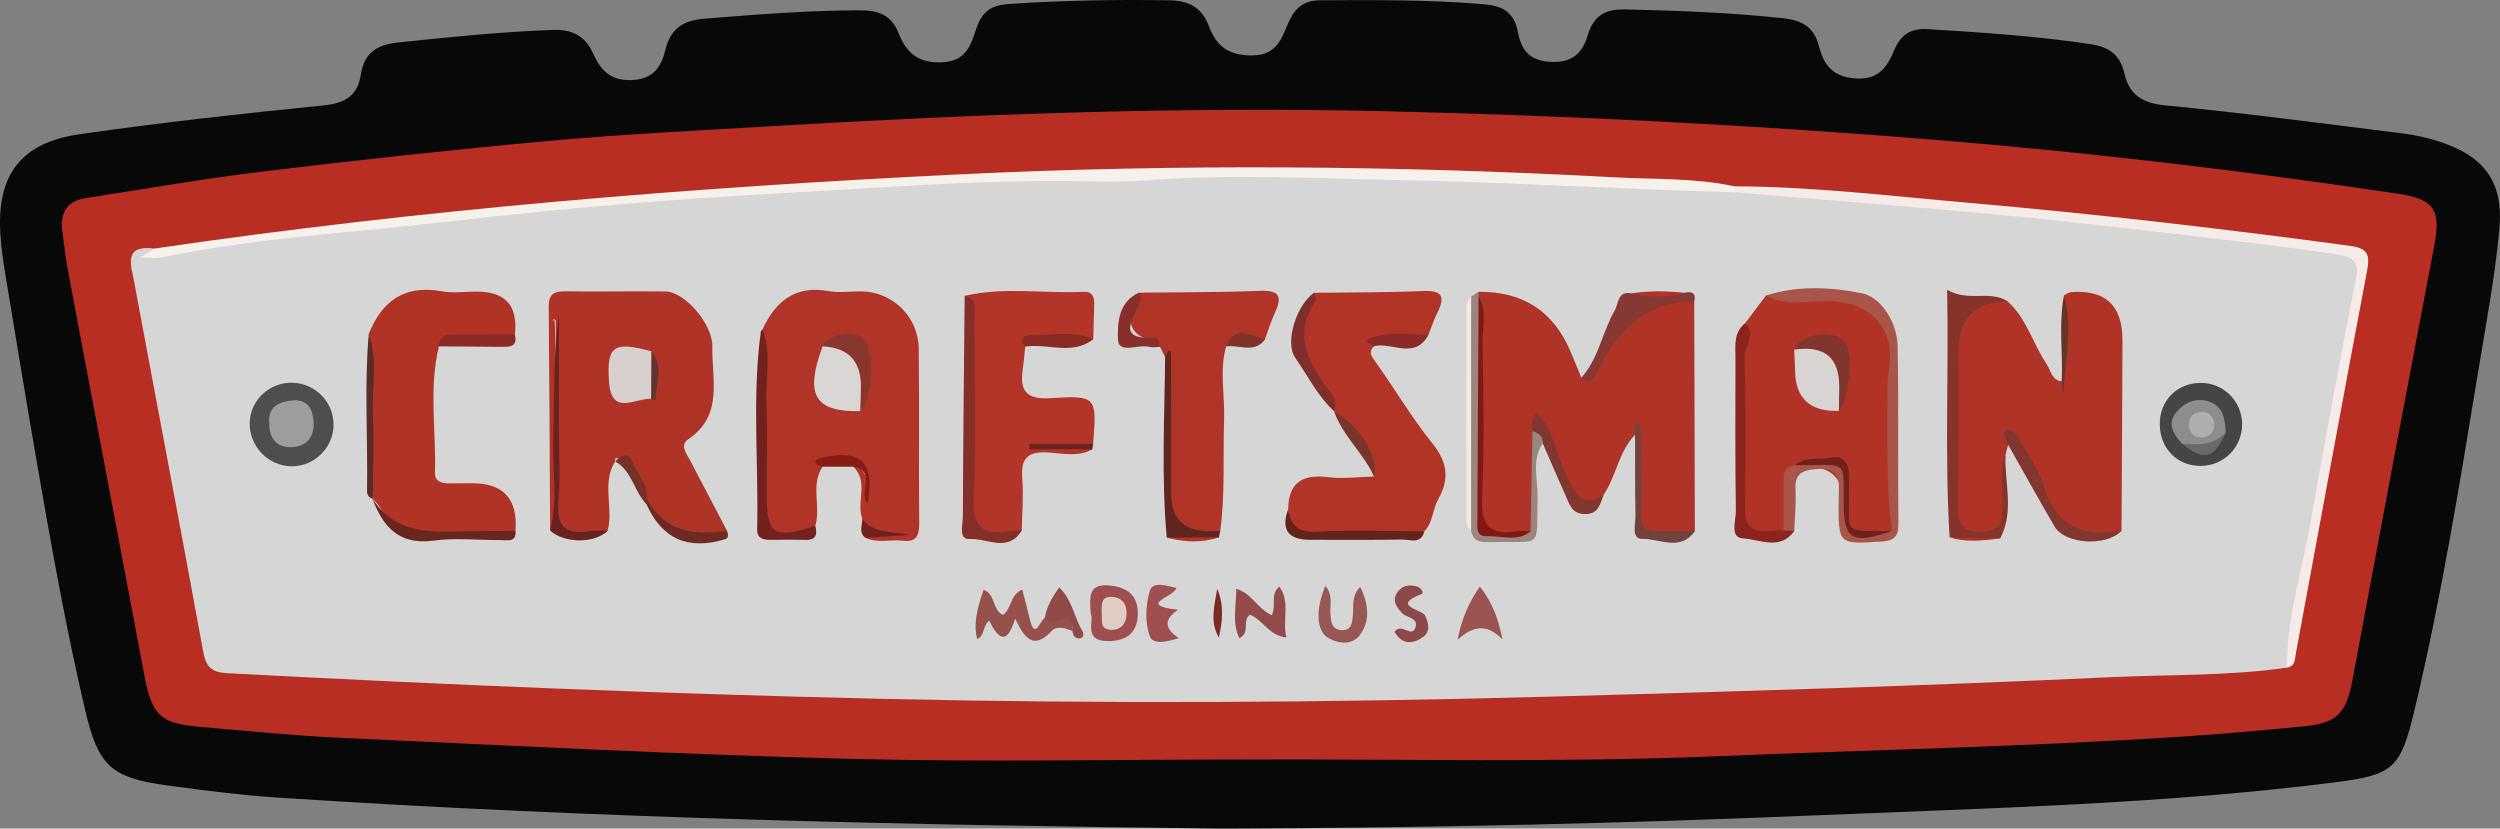 <?xml version="1.0" encoding="UTF-8"?><svg id="a" xmlns="http://www.w3.org/2000/svg" viewBox="0 0 874 289.66"><rect x="0" y="0" width="874" height="289.66" fill="#808080" stroke="none"/><defs><style>.b{fill:#61231c;}.c{fill:#5a2b28;}.d{fill:#8d4947;}.e{fill:#81362f;}.f{fill:#975754;}.g{fill:#f3eae5;}.h{fill:#612520;}.i{fill:#7b2922;}.j{fill:#af3326;}.k{fill:#aeaeae;}.l{fill:#b13429;}.m{fill:#86332a;}.n{fill:#7f2e2b;}.o{fill:#d7d4d3;}.p{fill:#e2cdc4;}.q{fill:#71211b;}.r{fill:#d6d6d6;}.s{fill:#753128;}.t{fill:#8d8d8d;}.u{fill:#f6f1eb;}.v{fill:#813228;}.w{fill:#72433e;}.x{fill:#a9554a;}.y{fill:#696969;}.z{fill:#af3327;}.aa{fill:#883833;}.ab{fill:#72211a;}.ac{fill:#852f28;}.ad{fill:#b03326;}.ae{fill:#9d9d9f;}.af{fill:#080808;}.ag{fill:#9b8580;}.ah{fill:#653628;}.ai{fill:#8b2a26;}.aj{fill:#4f4e4f;}.ak{fill:#97514c;}.al{fill:#924947;}.am{fill:#77352b;}.an{fill:#d9d6d5;}.ao{fill:#8c241e;}.ap{fill:#6e2a22;}.aq{fill:#924b4a;}.ar{fill:#9a5350;}.as{fill:#8c2925;}.at{fill:#d8d0ce;}.au{fill:#821812;}.av{fill:#89362e;}.aw{fill:#b92e23;}.ax{fill:#69221d;}.ay{fill:#9e4e4f;}.az{fill:#82352d;}.ba{fill:#892f2b;}.bb{fill:#b03327;}.bc{fill:#662422;}.bd{fill:#63342d;}.be{fill:#a04f51;}.bf{fill:#f5ece9;}.bg{fill:#69261f;}.bh{fill:#b13427;}.bi{fill:#454545;}.bj{fill:#b03427;}.bk{fill:#871c14;}.bl{fill:#b13327;}.bm{fill:#8a2a22;}.bn{fill:#b33428;}.bo{fill:#72211e;}.bp{fill:#813630;}</style></defs><path class="af" d="M426.31,289.66c-103.21-1.16-216.2-3.39-329.03-10.81-13-.85-25.96-2.51-38.88-4.27-19.63-2.68-24.04-6.81-28.6-26.22-6.7-28.5-11.82-57.31-16.82-86.15-3.85-22.25-7.52-44.52-11.2-66.8-.73-4.39-1.34-8.82-1.64-13.26-1.38-20.75,6.92-32.23,27.62-35.22,28.33-4.1,56.82-7.21,85.31-10.08,7.52-.76,11.95-3.29,13.08-10.76,1.12-7.44,5.4-10.43,12.86-11.22,18.05-1.9,36.07-3.76,54.22-4.4,6.96-.25,11.39,2.08,14.24,8.45,2.6,5.79,6.29,9.59,13.94,9.04,7.53-.55,9.86-5.07,11.28-10.78,1.82-7.34,6.32-10.08,13.62-10.66,18.1-1.44,36.16-2.9,54.34-2.92,6.44,0,10.98,1.63,13.5,7.99,2.63,6.64,6.59,10.52,15.06,10.19,8.9-.35,10.25-6.4,12.23-12.15,1.94-5.62,5.18-7.81,11.06-8.22C371.27,.13,390.02-.19,408.82,.1c7.01,.11,11.46,2.66,13.87,9.16,2.59,6.99,7.02,10.21,15.15,10.12,8.24-.09,10.05-5.48,12.36-10.95,2.18-5.15,5.12-8.31,11.28-8.34,19.11-.09,38.19-.23,57.27,1.39,6.51,.55,10.59,2.73,11.88,9.63,1.1,5.92,3.66,10.04,11.24,10.5,7.74,.46,11.31-2.95,13.18-9.26,2.04-6.9,6.12-9.24,13.33-9.06,18.47,.45,36.9,1.09,55.29,3.11,6.35,.7,10.55,3.09,12.25,9.79,1.53,6.03,4.4,10.43,12.18,11.18,8.43,.81,11.52-3.65,14.1-9.79,2.21-5.26,5.55-7.77,11.63-7.4,19.06,1.16,38.1,2.41,57.01,5.25,6.42,.96,10.37,3.66,11.86,10.3,1.64,7.29,6.21,10.33,14.23,11.1,27.85,2.69,55.61,6.41,83.39,9.86,4.08,.51,8.16,1.44,12.08,2.68,15.83,5.01,22.89,14.03,21.4,30.51-1.51,16.74-4.69,33.35-7.42,49.97-6.5,39.54-12.92,79.11-22.2,118.13-4.99,20.96-7.42,22.94-28.42,25.59-59.78,7.55-119.96,8.92-180.06,11.44-66.49,2.78-133.02,4.42-209.4,4.67Z"/><path class="aw" d="M435.38,265.52c-46.16,0-92.35,.95-138.49-.24-59.44-1.53-118.83-4.64-178.23-7.36-16.18-.74-32.32-2.41-48.47-3.78-14.2-1.21-17.09-4.04-19.73-18.09-8.8-46.74-17.68-93.46-26.47-140.2-.94-4.98-1.58-10.02-2.21-15.04-.79-6.31,1.54-10.55,8.22-11.57,20.67-3.16,41.29-6.81,62.04-9.31,33.41-4.02,66.87-7.67,100.38-10.72,25-2.28,50.1-3.48,75.17-4.97,72.42-4.32,144.89-7.05,217.45-5.34,63.89,1.51,127.73,4.81,191.41,9.98,54.08,4.39,108,10.84,161.7,18.82,13,1.93,15.27,5.56,12.81,18.47-9.63,50.46-19.13,100.94-28.52,151.45-2.16,11.65-5.21,15.16-17.13,16.31-15.5,1.5-31.02,2.89-46.56,3.86-53.01,3.32-106.12,4.4-159.18,6.61-54.73,2.27-109.47,.91-164.2,1.13Z"/><path class="r" d="M799.49,233.41c-20.51,2.97-41.23,2.38-61.84,3.34-65.46,3.06-130.96,5.02-196.48,6.81-77.65,2.12-155.27,2.54-232.9,.75-76.33-1.76-152.61-4.9-228.86-8.97-5.6-.3-7.41-2.26-8.39-7.63-7.87-43.12-16.13-86.16-24.13-129.26-1.04-5.61-3.96-13.03,7.07-11.54,6.68,2.67,13.09-.47,19.46-1.34,32.36-4.41,64.87-7.42,97.34-10.83,34.96-3.67,70-6.21,105.02-9.04,24.65-1.99,49.41-2.83,74.12-3.87,26.6-1.12,53.29-2.04,79.88-1.87,52.34,.33,104.73,1.02,156.96,5.3,6.32,.52,12.73-.63,18.99,.98,25.94,1.5,51.8,3.74,77.67,6.17,16.69,1.56,33.43,3.16,50.15,4.62,23.59,2.07,47.13,5.08,70.56,8.59,4.99,.75,10.05,.22,15.05,1.92,5.21,1.77,6.83,3.95,5.85,9.68-5.88,34.32-12.86,68.44-19.05,102.7-2.02,11.19-3.9,22.4-6.48,33.48Z"/><path class="u" d="M606.28,67.2c-39.94-1.05-79.81-3.56-119.78-4.32-28.2-.54-56.29-2.08-84.51,.11-7.39,.58-15.04,.53-22.58,.38-35.55-.69-70.99,2.27-106.43,4.18-37.85,2.04-75.7,5.22-113.35,9.6-34.46,4.01-69.22,5.91-103.33,12.82-1.96,.4-4.08,.05-7.32,.05,2.47-1.54,3.72-2.33,4.98-3.12,93.45-13.74,187.47-21.38,281.76-25.96,76.31-3.7,152.61-3.08,228.87,1.05,13.9,.75,27.95,.17,41.7,3.13,.62,.47,.82,.93,.61,1.39-.21,.46-.42,.69-.63,.69Z"/><path class="bf" d="M606.28,67.2c0-.69,.01-1.38,.02-2.07,27.35,.1,54.48,3.38,81.67,5.75,44.61,3.89,89.08,9.05,133.46,15.05,6.03,.81,7.23,2.78,6.14,8.5-8.45,44.58-16.61,89.22-24.91,133.83-.38,2.05-.14,4.66-3.17,5.16-.05-17.58,5.42-34.27,8.39-51.35,4.98-28.6,10.43-57.12,15.91-85.62,1.09-5.64-2.52-6.83-6.24-7.41-11.24-1.76-22.53-3.18-33.83-4.53-20.7-2.47-41.41-4.89-62.14-7.13-14.78-1.6-29.58-2.96-44.39-4.24-23.64-2.05-47.28-3.95-70.93-5.92Z"/><path class="z" d="M516.83,102.03q22.98-.33,32.02,20.38c1.39,3.18,2.66,6.42,3.98,9.63,6.92-2.34,7.28-9.28,9.64-14.51,6.73-14.89,13.59-17.91,29.83-12.05,.07,26.74,.15,53.48,.22,80.22-3.85,3.2-8.42,1.5-12.69,1.83-5.27,.41-6.92-2.22-7.09-7.37-.3-9.39,1.66-18.9-1.12-28.19-5.7,5.91-6.55,14.36-10.95,20.95-6.98,6.14-8.1,5.88-12.6-2.52-3.1-5.79-5.01-12.12-8.17-17.86-.26-.48-.58-2.99-2.01-.76-.47,.73-.41,1.81-.74,2.74-2.07,10.54,1.01,21.31-1.67,31.78-2.27,1.55-4.86,1.22-7.37,1.26-10.62,.19-12.29-1.17-12.34-11.74-.12-23.43-.3-46.86,.09-70.29,.16-1.21,.48-2.38,.96-3.51Z"/><path class="bb" d="M702.03,155.45c-.31,1.23-.62,2.47-.93,3.7-.57,6.66-.48,13.34-.15,19.98,.31,6.15-1.9,8.57-8.12,8.55-6.36-.01-10.35-1.31-10.17-8.88,.29-11.74,.07-23.49,.07-35.24,0-10.16,.22-20.33-.07-30.47-.19-6.54,2.11-9.54,8.86-8.59,3.42,.48,6.99-.7,10.33,.85,6.69,5.99,8.83,14.81,13.66,21.96,1.49,2.21,1.72,5.59,5.26,6.02,2.28-9.97,1.03-20.03,.79-30.07,.82-.39,1.62-1.08,2.47-1.14q18.01-1.35,17.99,16.74c-.07,22.25-.21,44.49-.33,66.74-12.89,4.83-18.72,2.89-25.18-7.94-3.9-6.55-6.57-13.73-10.63-20.18-.84-1.33-1.16-4.08-3.86-2.02Z"/><path class="j" d="M215.06,161.31c-4.83,7.66-.46,16.32-2.64,24.27-2.3,2.23-5.25,1.75-8.06,2.03-7.05,.69-10.24-1.46-10.04-9.46,.53-21.99,.18-43.99-.03-65.99-.43-1.25-2.06,.44-.98-.24,.34-.21,.61,.02,.64,.7,.99,23.7,.48,47.41,.27,71.12-.01,1.28-1.13,1.31-1.9,1.72-.15-26.05-.24-52.1-.49-78.14-.04-4.13,1.49-5.53,5.61-5.47,11.76,.18,23.52-.13,35.28,.05,6.6,.1,16.51,11.36,16.32,19.38-.26,11.24,4,23.83-8.33,32.2-3.24,2.2-.63,5.18,.63,7.61,4.22,8.15,8.52,16.26,12.79,24.38-13.42,5.38-19.38,3.27-27.48-9.74-3.63-4.9-3.93-11.98-9.98-15.33-1.11-.62,.25,.31-.92-.18-.64-.27-.91,.21-.66,1.09Z"/><path class="bj" d="M301.45,181.31c-2.2-5.85,2.35-12.86-3.12-18.15q4.94,.07,4.95,8.43c-.15-10.22-4.99-12.81-15.71-8.42-4.31,6.46-.51,13.9-2.53,20.64-4.16,6.15-10.31,4.29-15.43,2.8-4.99-1.45-3.42-6.89-3.4-10.78,.09-20.22-.58-40.45,.35-60.66,4.57-9.77,11.35-15.51,23.01-13.41,3.69,.66,7.6,.1,11.41,.11,10.91,.02,20.1,8.81,20.22,20.02,.22,20.3-.03,40.61,.16,60.92,.04,4.31-.88,6.79-5.69,6.23-4.35-.5-8.84,.93-13.08-.98,3.67-3.08,8.19-.26,11.65-1.57-4.59-.19-10.53,2.19-12.77-5.18Z"/><path class="bl" d="M610.12,112.97c2.42-3.21,4.84-6.43,7.26-9.64,6.65,.17,13.3,.24,19.95,.24,19.05-.02,25.73,7.92,24.61,27.38-1.04,18.04-.14,36.12,.51,54.17-12.17,5.89-17.78,3.07-17.93-9.01q-.19-15.25-16.7-12.3c-4.07,3.12-1.85,7.58-2.42,11.44-.57,3.89,1.36,8.32-2.5,11.51-12.85,1.62-14.63,.16-14.68-12.42-.06-15.48,.16-30.97-.12-46.45-.09-5.16,1.41-9.94,2.01-14.92Z"/><path class="bh" d="M480.47,120.99c-2.18,1.96-1.21,3.29,.32,5.41,6.79,9.43,12.66,19.57,19.95,28.57,5.36,6.62,6.05,12.55,2.02,19.63-2,3.52-1.76,8.04-4.79,11.14-14.47,3.91-29.18,1.57-43.77,1.33-5.53-.09-3.28-5.67-3.85-9.05,.12-9.42,5.08-12.3,13.99-11.2,5.25,.65,10.67-.11,16.01-.23-1.25-9.64-8.47-15.63-13.91-22.7l.15,.04c-1.5-4.58-4.16-8.6-7.13-12.23-5.99-7.34-8.42-14.61-2.56-23.23,1.15-1.69,1.34-4.17,2.46-6.1,12.69-.17,25.39-.08,38.06-.63,6.58-.28,7.99,1.75,5.13,7.48-1.25,2.51-2.12,5.22-3.16,7.84-5.82,3.65-13.34-.94-18.91,3.93Z"/><path class="ad" d="M153.44,121.09c-3.58,14.67-.92,29.55-1.38,44.32-.09,2.74,2.18,3.58,4.65,3.57,2.85,0,5.71-.03,8.56-.03q16.14,.03,14.96,16.56c-12.52,4.25-25.41,2.23-38.02,1.3-6.14-.45-7.51-8.71-12.03-12.51l.15,.05c-1.82-15.08-.29-30.21-.83-45.31-.14-4.08,.63-8.2-.61-12.23,4.63-11.58,12.53-17.33,25.51-14.98,3.98,.72,8.19,.12,12.3,.12q15.02-.02,13.3,14.94c-4.73,3.43-10.16,1.3-15.24,1.91-3.83,.46-8.11-1.31-11.32,2.27Z"/><path class="bn" d="M337.24,103.43c13.83-3.22,27.85-.75,41.77-1.41,2.95-.14,3.58,1.92,3.52,4.38-.11,4.07-.21,8.14-.32,12.21-5.83,.56-11.68-.06-17.51,.25-2.27,.12-5.12-.95-6.28,2.32-.3,2.81-.53,5.63-.93,8.42-1.06,7.49,1.92,10.06,9.57,9.6,16.38-.98,16.4-.66,15.09,15.96-5.17,1.86-10.53,.62-15.79,.82-1.95,.07-4.28,1.09-5.47-.26,6.52,1.63,14.02-1.1,21,1.37-5.02,2.8-10.49,1.39-15.62,1.08-7.38-.45-9.44,2.4-8.88,9.31,.48,5.96-.08,12-.19,18.01-2.5,2.71-5.84,1.84-8.93,2.11-6.87,.61-9.67-2.35-9.6-9.35,.21-21.22,.12-42.45,.04-63.68-.01-3.75,.67-7.65-1.49-11.13Z"/><path class="l" d="M398.16,102.32c14.15-.18,28.3-.09,42.43-.64,6.62-.26,7.77,1.9,5.19,7.52-1.43,3.11-2.44,6.41-3.63,9.63-4.5,.76-9.59-1.98-13.5,2.29-2.4,8.43-.41,16.99-.7,25.49-.44,12.99,.41,26.03-1.35,38.98-2.91,2.71-6.54,1.72-9.95,2.01-6.1,.52-8.37-2.01-8.24-8.26,.34-15.82,.19-31.65,.03-47.48-.02-2.31,1.41-5.04-1.12-7.01-.59-1.2-1.18-2.4-1.77-3.59-.42-.88-1.04-1.72-1.97-1.91q-12.21-2.61-6.61-14.42c.41-.86,.8-1.72,1.18-2.59Z"/><path class="x" d="M661.42,185.64c-2.04-15.69-1.54-31.47-1.57-47.22,0-2.83-.04-5.72,.44-8.49,2.55-14.64-5.64-24.28-20.53-24.62-7.47-.17-15.21,1.86-22.38-1.98,11.12-3.65,22.95-2.96,33.64-.78,6.57,1.34,12.23,10.04,12.39,18.57,.39,20.66,.06,41.34,.27,62.01,.05,4.58-1.61,5.94-6.05,6.21-14.94,.92-14.97,1.09-14.84-14.47,.05-5.72,1.49-11.72-8.1-10.86-5.43,.49-7.25,2.14-6.97,7.41,.25,4.73-.27,9.5-.45,14.26-1.31,1.18-2.55,.99-3.72-.22,0-5.25-.02-10.5,0-15.75,0-3.06-.55-6.45,3.91-7.06,.57-.28,1.14-.68,1.73-.69,18.58-.21,16.09-3.39,16.24,15.06,.08,10.89,.95,11.38,16,8.63Z"/><path class="aj" d="M116.61,148.55c-.03,7.89-6.68,14.49-14.57,14.47-8.25-.03-14.97-7-14.75-15.34,.2-7.82,7.06-14.15,15.02-13.88,8.02,.27,14.33,6.78,14.3,14.75Z"/><path class="m" d="M701.84,105.35q-17.21,.2-17.22,17.94c0,17.43,.06,34.87-.05,52.3-.03,5.64-.57,10.44,7.97,10.28,7.99-.14,7.36-4.54,7.5-9.86,.15-5.62-1.32-11.38,1.06-16.87-.3,9.73,3.16,19.69-1.86,29.12-5.89,.16-11.8,.97-17.65-.45-1.76-28.44-.27-56.87-.87-86.5,7.47,4.4,14.9-.03,21.12,4.03Z"/><path class="ac" d="M337.24,103.43c5.02,1.37,3.32,5.53,3.34,8.67,.13,20.58,.64,41.18-.19,61.72-.39,9.8,2.53,13.45,12.08,11.83,1.55-.26,3.16-.12,4.74-.18-4.83,7.87-12.22,2.6-18.25,2.97-3.96,.25-2.35-5.11-2.34-7.94,.09-25.7,.38-51.39,.62-77.09Z"/><path class="bi" d="M769.41,162.89c-8.15,.06-14.18-5.96-14.35-14.32-.17-8.36,5.84-14.6,14.15-14.71,8.05-.1,14.59,6.34,14.63,14.41,.04,8.09-6.34,14.55-14.44,14.61Z"/><path class="ao" d="M623.55,185.45c1.24,.07,2.48,.14,3.72,.22-4.97,6.89-12.08,2.88-17.85,2.57-4.84-.26-2.51-6.28-2.56-9.67-.26-17.8-.17-35.61-.14-53.41,0-4.33-.72-8.95,3.39-12.17,4.13,3.84-.24,7.67-.16,11.53,.37,17.7,.29,35.42,.14,53.12-.09,10.83,7.67,7.46,13.45,7.82Z"/><path class="bo" d="M266.56,115.17c3.25,8.26,1.03,16.84,1.36,25.26,.42,10.76,.09,21.55,.11,32.32,.02,14.26,2.48,15.85,17,11.07,.74,2.95,.36,5.03-3.43,4.93-4.13-.11-8.26-.02-12.39-.03-2.44,0-4.59-.56-4.51-3.57,.55-23.07-1.84-46.2,1.28-69.23,.04-.27,.37-.5,.57-.75Z"/><path class="ag" d="M535.09,185.75c.22-11.69,.43-23.37,.65-35.06,3.63-.64,5.3,.39,3.62,4.26-4.08,6.05-1.63,12.81-1.81,19.2-.51,18.14,2.05,14.94-15.93,15.36-3.27,.08-6.52,.32-7.33-4.01-1.08-27.27-1.11-54.54,.02-81.81,.84-.55,1.68-1.11,2.52-1.66,0,.58,.04,1.15,.1,1.72,1.07,23.32,.12,46.65,.49,69.97,.22,13.97-2.87,12.87,13.15,12.95,1.57,0,3.16,.09,4.53-.92Z"/><path class="ak" d="M374.89,220.54c-2.44-.93-5.4-1.9-7.24,.06-6.31,6.73-9.5,2.59-12.75-4.35-3.13,10.36-6.29,6.23-9.08,.74-2.37,1.9-1.5,5.26-4.15,6.42q-1.92-5.88,2.19-17.21c4.16,1.41,2.95,6.9,6.75,8.8,3.08-2.14,2.46-7.1,6.77-8.89,.87,3.37,1.79,6.62,2.54,9.9,1.88,8.24,3.58,1,5.36-.04,4.68-1.58,10.19-4.91,9.61,4.57Z"/><path class="e" d="M702.03,155.45c-.28-1.69-2.76-3.42-.59-4.99,1.55-1.13,2.9,.54,3.66,1.89,3.24,5.73,7.52,11.19,9.33,17.35,4.24,14.4,13.83,18.05,27.26,15.88-5.36,5.59-19.78,4.73-23.44-1.55-5.52-9.47-10.83-19.05-16.23-28.59Z"/><path class="ax" d="M192.3,185.46c2.8-10.29,.85-20.77,1.1-31.16,.36-14.87,.09-29.77,2.01-44.68,0,13.59,0,27.19,0,40.78,0,8.26,.56,16.57-.16,24.77-.74,8.38,1.98,11.92,10.5,10.55,2.17-.35,4.44-.11,6.66-.15-4.61,4.52-15.16,4.45-20.12-.13Z"/><path class="b" d="M450.34,178.02c.87,5.69,3.42,8.21,9.91,7.87,12.54-.66,25.14-.16,37.71-.14-1.2,4.67-5.03,2.83-7.81,2.88-10.7,.19-21.41,.08-32.12,.09q-11.58,.01-7.69-10.7Z"/><path class="bg" d="M130.19,174.32c9.41,14.36,24.08,11.25,37.77,11.35,4.09,.03,8.19-.09,12.28-.14,.33,4.26-2.86,3.26-5.13,3.28-7.85,.07-15.82-.85-23.53,.19-12.11,1.64-17.68-4.83-21.4-14.67Z"/><path class="f" d="M463.36,204.81c2.77,3.23,1.5,6.78,1.77,9.96,.23,2.62,.4,5.32,3.81,5.52,3.62,.22,3.77-2.59,4.02-5.17,.32-3.32-.54-6.85,2.59-9.96,2.57,5.4,3.75,11.17,.12,16.49-2.68,3.93-7.32,3.57-11.19,1.45-4.28-2.36-4.69-9.86-1.13-18.29Z"/><path class="aq" d="M444.63,215.06c1.66-3.69-.68-7.24,2.64-9.97,3.99,5.59,.9,11.58,2.45,17.76-6.23-.68-8.06-6.09-12.74-7.93-2.82,1.84,.22,6.23-3.68,8.2-2.68-5.45-1.09-11.12-1.1-17.27,5.49,1.54,7.47,7.1,12.42,9.21Z"/><path class="ay" d="M381.33,214.51c-.48-6.15-.71-10.43,6.32-9.85,6.47,.53,10.21,3.49,10.13,9.96-.08,6.5-3.89,9.53-10.42,9.51-8.84-.02-4.75-7.05-6.02-9.62Z"/><path class="aa" d="M592.3,105.48q-22.5-.25-33.98,24.9-2.18,4.78-5.49,1.66c6.11-6.75,7.29-15.94,11.69-23.52,1.37-2.36,.91-6.91,5.82-5.96,6.18-.03,12.37,.31,18.54-.2,2.64-.61,4.14,.03,3.42,3.11Z"/><path class="n" d="M459.34,102.37c.23,.89,.96,2.12,.62,2.63-8.49,12.64-1.98,22.72,5.46,32.64,1.44,1.92,1.48,4.06,1.14,6.29-5.86-5.38-9.36-12.52-13.79-18.94-3.68-5.33,.47-18.3,6.56-22.62Z"/><path class="bp" d="M539.35,154.96c.17-2.59-1.55-3.57-3.62-4.25,.13-2.09-.81-4.41,1.7-6.37,6.01,6.63,6.91,15.66,10.79,23.23,3.09,6.01,5.55,9.83,12.44,5.37-1.26,3.1-1.62,6.76-6.47,6.78-4.72,.02-5.52-3.52-6.9-6.58-2.73-6.02-5.31-12.11-7.95-18.18Z"/><path class="h" d="M407.32,124.84c1.05-2.62,2.07-3.6,2.09,.27,.08,15.82,.04,31.65,.05,47.47q.01,13.18,13.34,13.11c1.27,0,2.53-.06,3.8-.1-.15,.76-.3,1.52-.44,2.28-6.08,1.09-12.17,.96-18.26,.09-1.93-21.03-.77-42.08-.57-63.12Z"/><path class="ar" d="M509.58,223.66c1.34-6.96,3.74-12.81,7.77-18.59,4.42,5.54,6.53,11.46,7.89,18.49-5.41-5.76-10.4-4.69-15.67,.1Z"/><path class="g" d="M514.31,103.7c0,27.27-.02,54.54-.02,81.81-1.97-1.68-1.63-3.99-1.63-6.18-.02-23.16-.01-46.31,0-69.47,0-2.19-.33-4.5,1.66-6.16Z"/><path class="w" d="M571.62,151.98c-.09-.94-.61-2.21-.19-2.77,1.51-1.98,2.04,.11,2.06,.93,.21,6.99,.22,13.99,.35,20.98,.29,15.96-2.64,14.53,14.86,14.58,1.27,0,2.55,0,3.82,0-5.07,7.22-12.27,2.58-18.33,2.7-4.02,.08-2.38-5.04-2.43-7.93-.18-9.5-.11-19-.14-28.5Z"/><path class="be" d="M411.25,205.51c-.49,3.17-14.17,5.93,.58,7.68q-7.43,4.92,.32,9.89c-4.04,1.26-9.13,2.58-10.28-.86-1.59-4.76-1.39-10.82,.12-15.67,1.07-3.46,5.71-1.76,9.27-1.03Z"/><path class="ap" d="M226.06,174.3c6.24,11.52,16.44,13.12,28.04,11.18,.47,1.18,.85,2.61-.67,3.06-13.08,3.89-22.05-.19-27.46-12.35-.53-.45-.69-.87-.49-1.29,.2-.4,.39-.6,.58-.6Z"/><path class="d" d="M487.54,220.89c2.36-3.46,6.15,2.55,7.35-1.7,.94-3.31-3.2-3.18-4.78-4.91-2.06-2.27-3.64-4.46-1.43-7.42,1.76-2.36,4.24-2.53,6.8-1.79,1.21,.35,2.53,2.2,1.54,2.59-11,4.2,.27,5.44,1.21,7.55,1.34,3.01,1.87,5.64-.82,7.54-3.74,2.65-7.34,2.52-9.87-1.86Z"/><path class="ba" d="M398.16,102.32c.24,.88,.91,1.91,.66,2.62-2.08,6.05-9.63,14.28,5.57,13.04,.3-.02,.78,2.12,1.17,3.26-1.25,.03-2.58,.36-3.73,.03-3.81-1.07-10.79,2.69-10.99-2.57-.2-5.49,.06-13.14,7.32-16.39Z"/><path class="c" d="M128.9,116.83c3.34,9.2,1.07,18.72,1.46,28.08,.4,9.8,.02,19.64-.02,29.46-1.4-.38-2.05-1.37-2.02-2.74,.3-18.27-1-36.55,.59-54.8Z"/><path class="as" d="M153.44,121.09c.29-4.69,3.79-4.13,6.87-4.15,6.56-.04,13.13-.03,19.69-.04,1.13,4.59-2.02,4.36-4.93,4.35-7.21-.04-14.43-.11-21.64-.16Z"/><path class="al" d="M374.89,220.54c.36-9.02-7.77-.17-9.61-4.57,.62-3.78,2.43-7.01,5-10.64,4.59,4.35,5.25,10.5,8.17,15.34,.58,.97,.42,2.64-1.44,2.52-1.43-.1-1.93-1.35-2.13-2.65Z"/><path class="am" d="M466.43,143.88c8.78,4.68,15.8,16.13,13.91,22.7-3.65-8.17-10.92-14.13-13.91-22.7Z"/><path class="bm" d="M358.42,121.17c-2.8-3.3,.33-4.08,2.24-4.02,7.19,.23,14.57-1.82,21.55,1.45-7.4,5.73-15.89,1.38-23.79,2.57Z"/><path class="ai" d="M480.47,120.99c-1.16-.57-4.21-1.56-2.06-2.48,6.62-2.84,13.91-1.58,20.97-1.44-4.75,8.8-12.64,2.47-18.91,3.93Z"/><path class="bk" d="M287.56,163.17c-4.1-1.19-2.62-2.65,.08-3.25,13.55-2.99,18.22,1.87,15.7,16.06-3.6-3.5,3.54-11.23-5.02-12.82-3.59,0-7.17,0-10.76,.01Z"/><path class="ah" d="M721.56,103.25c3.23,11.4,.32,22.87-.24,34.41-.18-1.44-.37-2.88-.55-4.33,.47-10.02-1.14-20.1,.8-30.07Z"/><path class="s" d="M226.06,174.3c0,.63-.04,1.26-.09,1.89-4.37-4.42-4.98-11.6-10.92-14.87,2.86-2.75,4.75-3.03,6.04,.24,1.67,4.23,5.67,7.62,4.97,12.74Z"/><path class="ab" d="M301.45,181.31c4.12,5.56,10.45,4.15,16.1,5.74-4.99,.33-9.99,.67-14.98,1-2.5-1.89-1.06-4.44-1.12-6.74Z"/><path class="v" d="M428.64,121.12c3.29-7.87,8.61-3.84,13.5-2.29-3.81,4.85-8.99,1.56-13.5,2.29Z"/><path class="bc" d="M381.89,157.08h-22.03c0-.64,0-1.28,0-1.93,7.43,0,14.86,0,22.29,0-.09,.64-.17,1.28-.26,1.93Z"/><path class="z" d="M588.88,102.37c-6.16,1.94-12.35,1.68-18.54,.19,6.17-.94,12.35-.88,18.54-.19Z"/><path class="l" d="M407.89,187.96c6.09-.03,12.18-.07,18.26-.1-6.08,2.04-12.17,1.66-18.26,.1Z"/><path class="bb" d="M681.6,187.82c5.89,.15,11.77,.3,17.66,.45-5.91,.67-11.82,1.49-17.66-.45Z"/><path class="i" d="M425.54,205.87c2.46,5.72,1.84,11.37,.57,17.02-3.29-5.66-1.47-11.36-.57-17.02Z"/><path class="au" d="M535.09,185.75c-4.75,3.86-10.25,1.48-15.39,1.7-3.81,.16-3.22-3.26-3.21-5.64,.1-26.02,.28-52.03,.44-78.05,3.1,5.01,1.29,10.53,1.37,15.77,.26,18.11,.69,36.25-.15,54.32-.45,9.82,2.6,13.49,12.18,11.86,1.54-.26,3.17,.01,4.76,.04Z"/><path class="at" d="M227.63,139.4c-5.59-.21-13.86,6.12-14.71-5.77-.91-12.75,1.49-14.42,14.79-10.82,1.72,5.54,1.84,11.07-.08,16.59Z"/><path class="bd" d="M227.63,139.4c.03-5.53,.05-11.06,.08-16.59,4.42,5.29,1.62,11.23,1.48,16.93,0,.07-.53,.21-.78,.15-.28-.07-.52-.32-.78-.49Z"/><path class="an" d="M300.72,143.73c-15.98,.32-19.45-5.66-13.13-22.65,11.35-4.66,14.77-2.72,14.77,8.75,0,4.66,1.13,9.53-1.64,13.9Z"/><path class="av" d="M300.72,143.73c.09-2.85,.24-5.7,.26-8.56q.08-13.39-13.4-14.09c1.64-4.33,10.92-5.93,14.42-2.49,3.98,3.91,3.13,20.46-1.28,25.14Z"/><path class="o" d="M642.87,143.65q-15.11,.47-15.31-13.99c-.04-2.48-.2-4.96-.3-7.44,3.92-4.76,9.18-4.18,13.85-2.38,4.88,1.88,3.25,7,3.28,10.88,.04,4.33,1.03,8.87-1.53,12.93Z"/><path class="az" d="M642.87,143.65c.05-2.82,.12-5.64,.13-8.46q.03-15.31-15.73-12.96c2.48-5.57,13.5-7.29,17.66-2.77,3.18,3.46,1.76,20.26-2.06,24.2Z"/><path class="q" d="M661.42,185.64c-13.94,4.8-16.81,3.09-16.89-9.79-.09-15.67,1.82-13.05-17.08-13.21,3.92-3.38,8.97-1.63,13.42-2.77,2.54-.65,5.33,1.6,5.47,5.13,.07,1.88,.07,3.77,.1,5.65,.26,16.47-2.91,14.92,14.98,14.99Z"/><path class="ae" d="M94.15,148.07c-.62-5.33,2.72-7.52,7.71-8.05,5.16-.55,7.31,2.14,7.73,7.09,.47,5.45-2.21,8.78-7.11,9.18-4.82,.39-8.42-2.16-8.33-8.22Z"/><path class="t" d="M762.94,155.18c-3.01-3.13-5.38-6.86-2.34-10.78,2.49-3.22,6.42-5.37,10.86-4.27,5.71,1.42,6.43,6.16,6.62,11.06-3.61,6.76-8.92,7.08-15.14,3.99Z"/><path class="y" d="M762.94,155.18c5.46,.23,10.97,.67,15.14-3.99-3.74,9.11-7.69,10.15-15.14,3.99Z"/><path class="p" d="M385.13,214.19c.06-2.6-.4-5.59,3.33-5.52,3.77,.07,5.58,2.5,5.4,6.14-.15,3.17-1.88,5.37-5.22,5.38-4.49,.02-3.16-3.61-3.51-6Z"/><path class="k" d="M774.14,147.98c-.02,3-1.49,4.91-4.47,4.96-2.45,.04-4.22-1.49-4.43-4.03-.25-3.05,1.53-4.81,4.44-4.94,2.51-.11,3.99,1.52,4.46,4Z"/></svg>